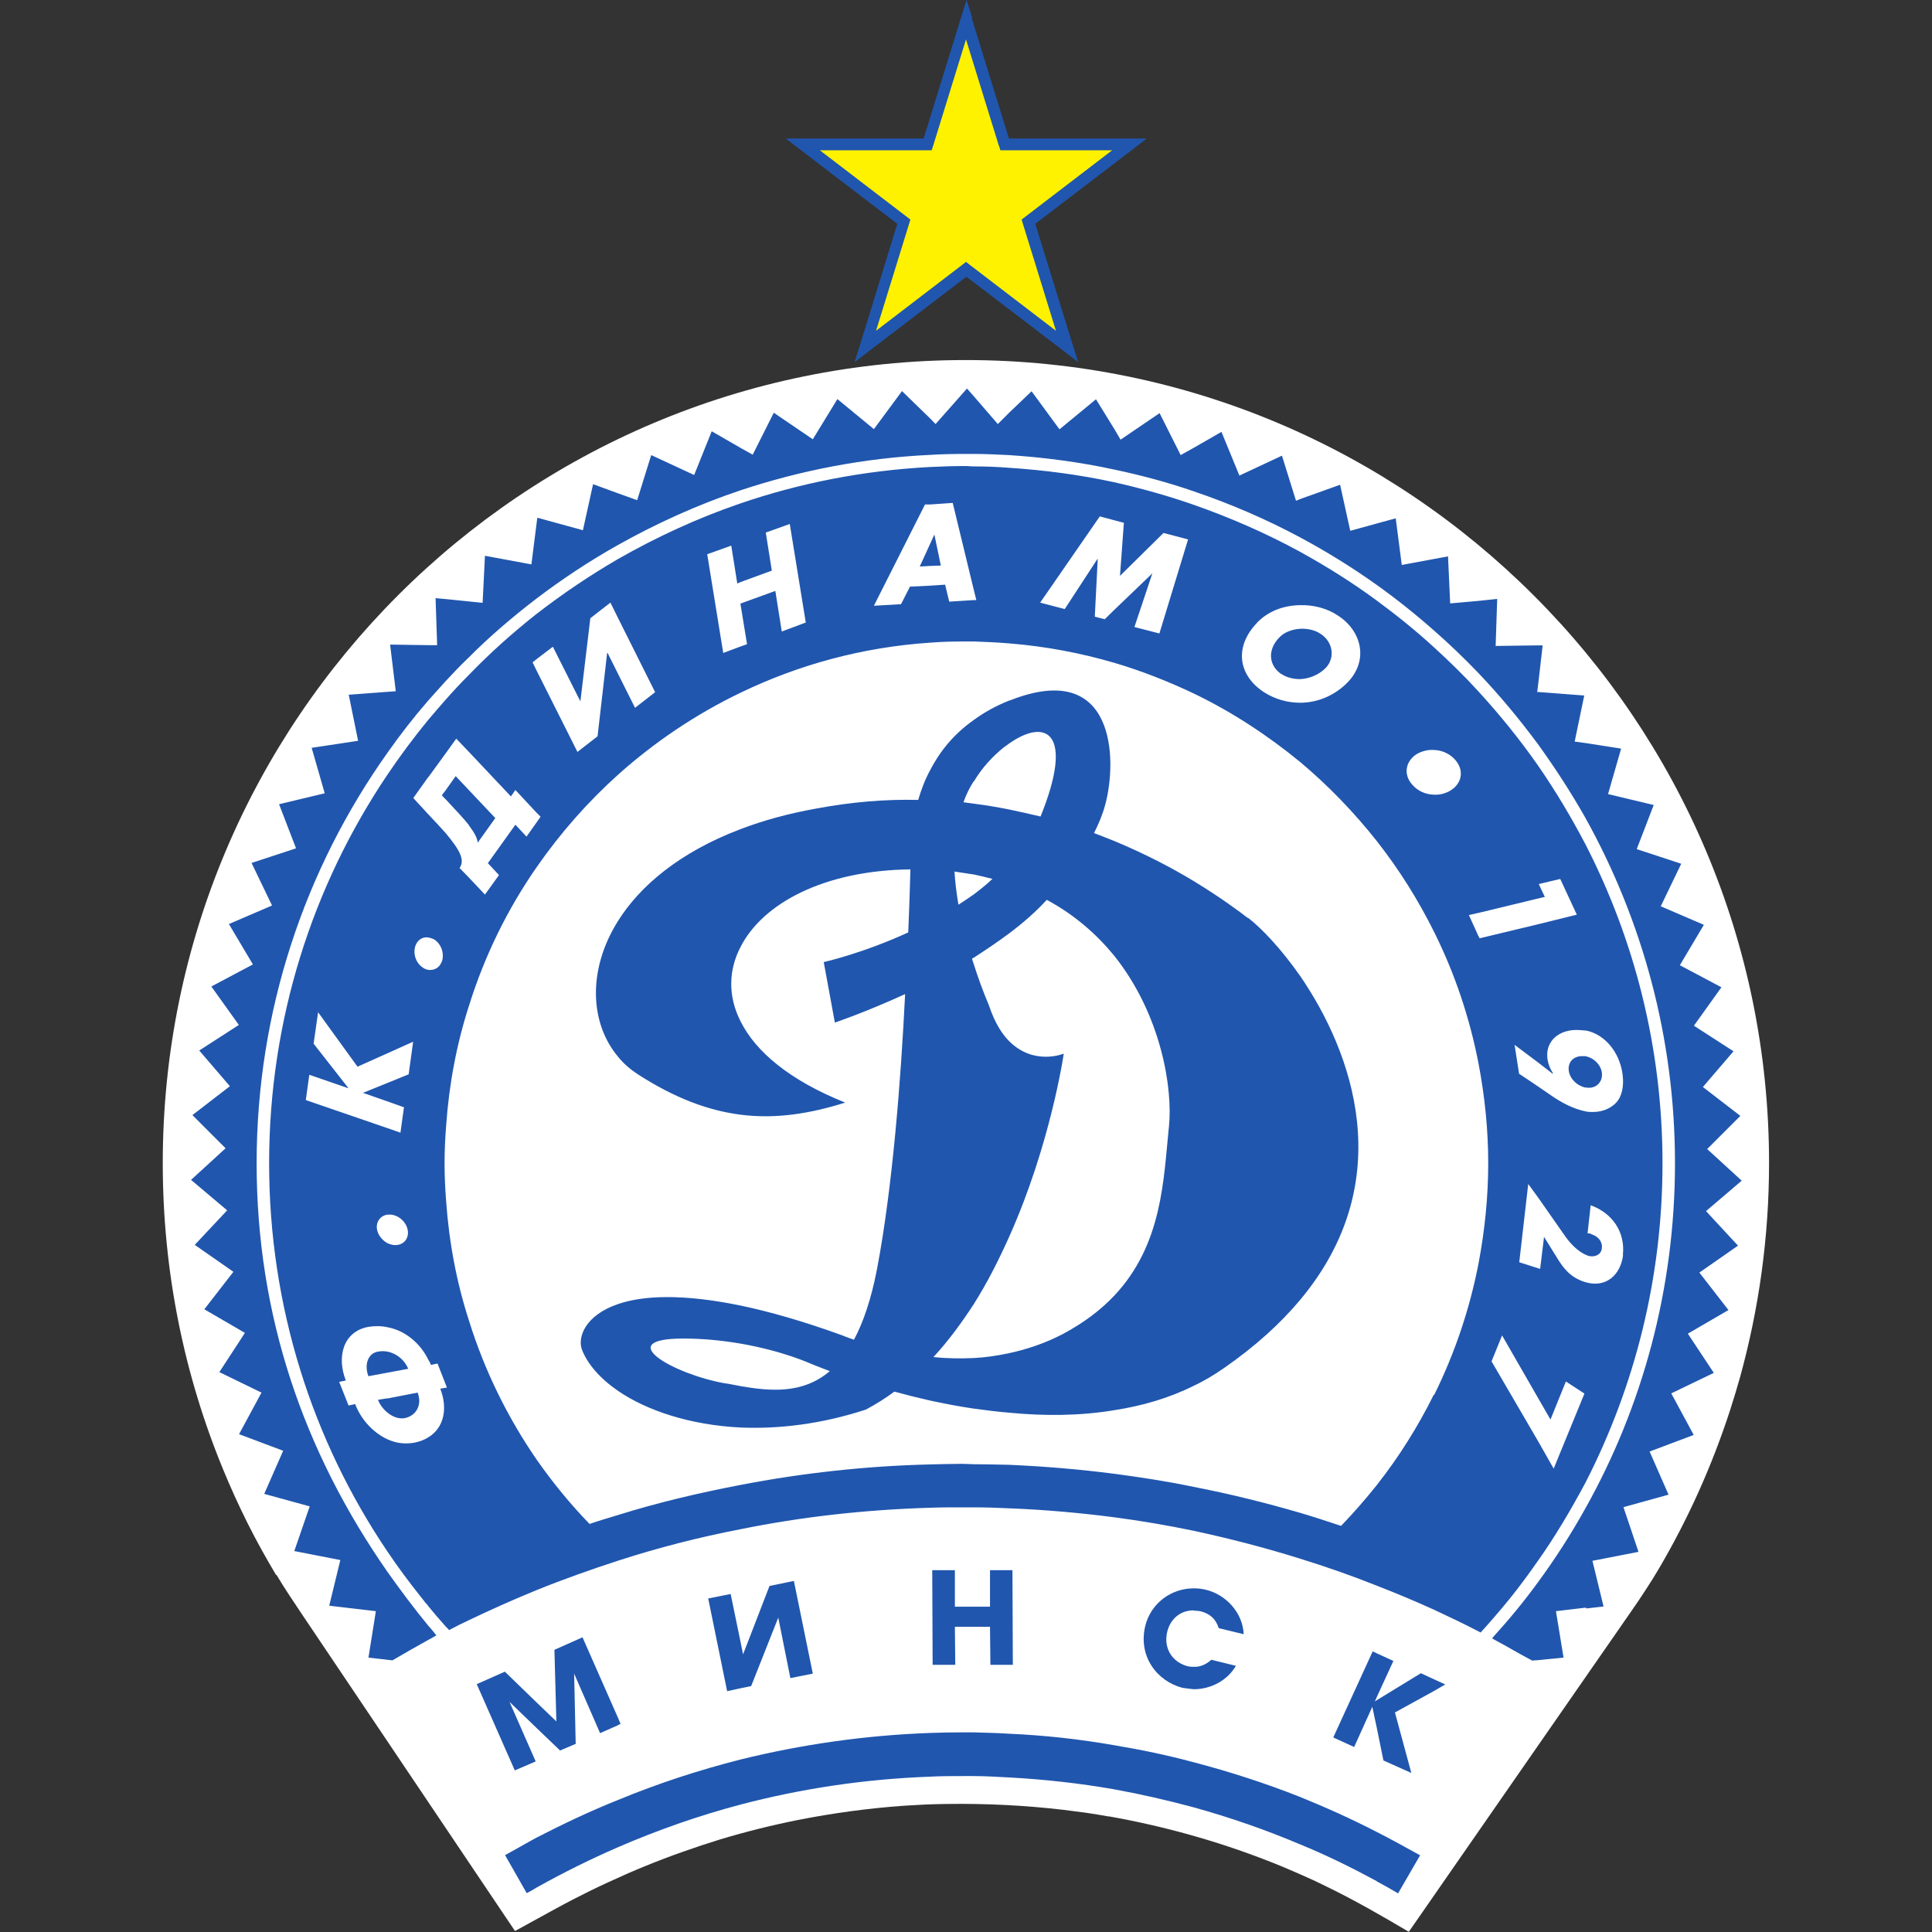 <?xml version="1.0" encoding="utf-8"?>
<svg xmlns="http://www.w3.org/2000/svg" height="99" viewBox="0 0 99 99" width="99">
  <rect x="0" y="0" width="99" height="99" fill="#333333" stroke="none"/>
  <defs>
    <style>.l{fill:#fff200;}.l,.m{fill-rule:evenodd;}.l,.m,.n,.o{stroke-width:0px;}.m,.n{fill:#2056ae;}.o{fill:#fff;}.p{opacity:0;}</style>
  </defs>
  <g id="a">
    <g class="p">
      <rect class="o" height="99" width="99" x="0" y="-.05"/>
    </g>
  </g>
  <g id="b">
    <g id="d">
      <g id="e">
        <g id="f">
          <g id="g">
            <path class="o" d="M14.17,80.7h0c.19.32.39.64.6.96s.42.64.63.95l10.99,16.34c.23-.13.47-.26.71-.39.75-.41,1.5-.83,2.21-1.2h0c.58-.3,1.2-.61,1.86-.91.65-.3,1.28-.58,1.9-.83,1.27-.52,2.56-.97,3.85-1.37,1.3-.39,2.62-.72,3.97-.99,1.78-.35,3.6-.6,5.43-.73.33-.02.69-.04,1.07-.06.34-.01.7-.03,1.07-.03h.05c2.01-.03,4.01.07,5.98.3.38.05.77.1,1.16.15.4.06.78.12,1.16.19h.04c2.76.49,5.49,1.25,8.11,2.27.52.2,1.02.41,1.52.63.51.22,1.01.45,1.49.69h0c1.45.7,2.83,1.5,4.22,2.32l11.41-16.44c.25-.36.49-.71.72-1.07.24-.36.46-.72.68-1.09,1.5-2.55,2.73-5.28,3.66-8.15.18-.56.35-1.12.51-1.69.96-3.49,1.48-7.16,1.48-10.95h0c0-11.36-4.61-21.65-12.06-29.09-7.45-7.45-17.74-12.06-29.1-12.06h0c-11.36,0-21.65,4.61-29.09,12.05-7.45,7.45-12.06,17.74-12.06,29.1h0c0,5.56,1.1,10.86,3.09,15.69.39.95.81,1.87,1.26,2.77.45.9.94,1.78,1.46,2.65" id="h"/>
            <path class="m" d="M61.17,82.53c.1,0,.21.02.33.03.49.12.8.39.95.87l1.28.31c-.05-1.1-.9-2.03-1.95-2.28-.2-.05-.41-.07-.61-.07-1.16,0-2.21.77-2.49,1.95-.16.69-.07,1.41.33,2.02.36.56.95.97,1.59,1.13.2.03.38.05.57.07.87,0,1.72-.44,2.16-1.2l-1.26-.31c-.25.23-.57.38-.9.36-.1,0-.18,0-.28-.02-.82-.2-1.28-.93-1.08-1.77.16-.67.69-1.11,1.36-1.1h0ZM59.9,57.72c.2-1.92-.38-5.7-2.8-8.74-.9-1.1-2.03-2.1-3.46-2.87-.56.61-1.21,1.18-1.93,1.72-.59.44-1.2.85-1.82,1.25-.03,0-.05.03-.08.05.02.08.05.16.08.25.21.67.47,1.39.79,2.15.28.84.64,1.43,1.03,1.82,1.28,1.28,2.8.64,2.8.64,0,0-.67,4.64-2.8,9.39-.52,1.16-1.11,2.34-1.82,3.46-.62.95-1.29,1.87-2.06,2.7.66.07,1.34.08,2.06.05.61-.03,1.2-.12,1.82-.25.92-.2,1.85-.51,2.75-.98,1.1-.59,1.95-1.24,2.64-1.97,2.49-2.65,2.52-6,2.8-8.67h0ZM49.89,44.81c-.33-.05-.66-.1-.98-.15.03.52.1,1.08.2,1.69h.02c.25-.16.51-.34.77-.52.33-.25.66-.51.95-.79h.02c-.31-.08-.64-.16-.97-.23h-.01ZM49.89,40.04c-.2.31-.38.67-.52,1.07.18.02.34.05.52.07.62.08,1.23.18,1.82.3.56.12,1.08.23,1.61.36,1.74-4.29.3-5.08-1.61-3.74-.1.07-.2.15-.29.21-.54.44-1.08,1-1.52,1.74h0ZM37.95,71.03c1.48.25,3.16.43,4.57-.77-.61-.23-.97-.38-.97-.38,0,0-1.44-.66-3.6-1.03-.88-.15-1.87-.26-2.93-.26-3.69,0-.52,1.82,2.1,2.29.26.03.54.1.84.15h0ZM63.94,47.02c.67.51,1.69,1.57,2.69,3,2.65,3.87,5.1,10.47,0,16.58-1,1.2-2.29,2.38-3.92,3.51-.49.34-1.02.66-1.54.9-1.28.64-2.65,1.03-4.06,1.25-1.79.3-3.64.3-5.39.13-.62-.05-1.23-.13-1.82-.21-.77-.11-1.52-.26-2.23-.41-.66-.15-1.26-.3-1.84-.46-.46.34-.95.65-1.46.92-2.29.75-4.47,1-6.42.92-2.6-.13-4.8-.87-6.27-1.87-.93-.64-1.59-1.39-1.87-2.15-.21-.62.18-1.74,1.87-2.31,1.26-.43,3.26-.54,6.27.08,1.48.31,3.2.8,5.19,1.52,0,0,.23.1.62.23.47-.88.88-2.06,1.18-3.62.8-4.19,1.23-9.8,1.44-14.09-2.03.93-3.6,1.46-3.6,1.46l-.57-3.1s1.98-.44,4.33-1.52c.07-1.65.1-2.82.11-3.21v-.02c-4.44.05-7.57,1.75-8.7,3.97-.62,1.18-.66,2.52,0,3.82.77,1.54,2.49,3.01,5.36,4.16-1.82.57-3.56.85-5.36.62-1.65-.21-3.38-.85-5.28-2.08-.38-.25-.72-.54-1-.89-1.43-1.7-1.59-4.43,0-6.96,1.13-1.8,3.16-3.52,6.27-4.7,1.15-.44,2.44-.8,3.9-1.06,1.82-.34,3.56-.48,5.21-.44.15-.51.34-1.02.61-1.52.48-.93,1.18-1.83,2.23-2.57.52-.38,1.11-.72,1.82-1,.02,0,.05-.02.07-.02,5.37-2.11,5.49,3.03,4.85,5.37-.13.49-.34.98-.57,1.44.36.13.71.28,1.05.41,1.61.67,2.97,1.39,4.06,2.05,1.43.87,2.38,1.59,2.77,1.89v-.02ZM70.54,96.39c-1.28-.69-2.57-1.33-3.92-1.88-1.77-.75-3.59-1.38-5.46-1.9-1.34-.36-2.69-.67-4.06-.92-1.77-.31-3.56-.51-5.39-.61-.61-.03-1.21-.07-1.82-.07h-.57c-.56,0-1.11,0-1.65.03-3.34.12-6.6.61-9.72,1.43-2.16.57-4.26,1.31-6.27,2.18-1.43.62-2.82,1.31-4.18,2.07-.16.1-.33.2-.51.29l-1.11-1.95c.54-.29,1.08-.61,1.62-.9,1.36-.7,2.75-1.36,4.18-1.93,2.03-.84,4.11-1.52,6.27-2.07,3.13-.77,6.37-1.24,9.72-1.36.54-.02,1.1-.03,1.65-.03h.57c.61.02,1.21.03,1.82.07,1.82.08,3.62.28,5.39.59,1.38.23,2.72.51,4.06.87,1.87.49,3.69,1.08,5.46,1.78,1.33.54,2.64,1.13,3.92,1.79.75.38,1.49.79,2.23,1.2l-1.13,1.95c-.36-.21-.72-.42-1.1-.62h0ZM50.73,83.36l.02,1.95h1.15l-.02-4.85h-1.15v1.87h-1.8v-1.87h-1.16l.02,4.85h1.16l-.02-1.95h1.8ZM81.25,82.38l-1.52.18.39,2.38-1.31.13-.3.02c-.69-.36-1.36-.77-2.05-1.13l.03-.03v-.02c.82-.9,1.59-1.83,2.31-2.82.89-1.21,1.7-2.47,2.44-3.8,2.92-5.21,4.59-11.26,4.59-17.68s-1.67-12.45-4.59-17.7c-.74-1.31-1.56-2.57-2.44-3.79-.95-1.28-1.97-2.51-3.06-3.65-.72-.75-1.49-1.49-2.28-2.18-.93-.82-1.92-1.61-2.93-2.33-1.25-.89-2.56-1.7-3.92-2.43-1.74-.93-3.57-1.72-5.46-2.36-1.33-.46-2.69-.82-4.06-1.11-1.75-.38-3.56-.62-5.39-.74-.61-.03-1.21-.06-1.82-.06h-.38c-.62,0-1.25.01-1.85.05-3.39.16-6.65.8-9.72,1.82-2.2.74-4.29,1.69-6.27,2.8-1.46.82-2.85,1.74-4.18,2.75-1.21.93-2.39,1.93-3.47,3.02-.41.39-.8.8-1.18,1.21-.29.33-.59.65-.88.98-.74.85-1.44,1.75-2.1,2.69-4.21,5.93-6.7,13.19-6.7,21.02s2.41,14.78,6.7,20.94c.66.93,1.36,1.87,2.1,2.77.15.16.28.33.41.49-.13.08-.26.15-.41.23-.61.34-1.23.69-1.84,1.05l-.26-.03-.97-.11.38-2.38-2.39-.28.57-2.34-2.36-.46.79-2.29-2.33-.64.97-2.21-2.26-.85,1.15-2.13-2.16-1.05,1.31-2.01-2.08-1.21,1.49-1.92-1.98-1.38,1.66-1.77-1.85-1.56,1.77-1.62-1.7-1.7,1.92-1.48-1.57-1.83,2.03-1.31-1.41-1.97,2.13-1.13-1.23-2.07,2.21-.95-1.05-2.18,2.28-.75-.87-2.26,2.34-.56-.67-2.33,2.38-.36-.48-2.36,2-.15.41-.03-.29-2.39,1.98.03h.43l-.08-2.41.54.05,1.18.12.69.07.12-2.41,2.38.44.29-2.29.02-.1,2.33.64.52-2.36,1.31.48.95.34.72-2.31,2.2,1.02.9-2.24,1.51.87.59.33,1.08-2.15,2,1.36,1.26-2.06,1.87,1.54,1.44-1.95,1.47,1.43.25.26,1.61-1.82.38.43,1.2,1.39.62-.62,1.11-1.06,1.43,1.95,1.87-1.54.98,1.59.28.48,2-1.36,1.08,2.15.7-.39,1.39-.8.92,2.24,2.18-1.02.72,2.31.25-.1,2.01-.72.52,2.36,1.38-.38.95-.26.31,2.39,1.67-.31.7-.13.11,2.41,1.46-.13.95-.1-.08,2.41,2.2-.03h.21l-.21,1.82-.07.57h.07l2.34.18-.49,2.36.59.08,1.79.28-.67,2.33,2.34.56-.87,2.26,2.28.75-1.05,2.18,2.21.95-1.23,2.07,2.13,1.13-1.41,1.97,2.03,1.31-1.57,1.83,1.92,1.48-1.7,1.7,1.77,1.62-1.83,1.56,1.64,1.77-1.98,1.38,1.49,1.92-2.08,1.21,1.33,2.01-2.18,1.05,1.15,2.13-2.26.85.97,2.21-2.31.64.77,2.29-2.36.46.57,2.34-.87.1-.05-.04ZM31.67,88.39l.13-.05-.13-.31-1.82-4.13-1.44.64.1,3.67-1.02-.98-1.62-1.57-1.44.64,1.95,4.42,1.07-.46-1.34-3.05,1.39,1.34,1.2,1.15.8-.34-.08-3.6,1.33,3.05.93-.41h0ZM38.08,84.79l-.13-.64-.51-2.47-1.15.23.97,4.75.69-.15.54-.11,1.39-3.51.62,3.1,1.15-.23-.97-4.75-1.25.26-1.36,3.52h.01ZM74.05,86.31l-.57-.26-.67-.31-2.26,1.38-.1.07.1-.23.85-1.85-.85-.39-.21-.1-2.02,4.41,1.07.49.93-2.06.23,1.08.34,1.67,1.43.64-.84-3.1,2-1.1.57-.33h0ZM73.47,71.47c-.82,1.65-1.8,3.21-2.93,4.64-.57.72-1.18,1.41-1.82,2.08-.7-.23-1.39-.46-2.1-.67-1.79-.52-3.6-.97-5.46-1.33-1.34-.28-2.7-.49-4.06-.67-1.79-.23-3.57-.38-5.39-.46-.61-.01-1.21-.03-1.82-.03-.2,0-.38-.02-.57-.02-.56,0-1.1.02-1.65.03-3.31.08-6.55.44-9.72,1.05-2.13.41-4.23.9-6.27,1.54-.49.15-.98.29-1.47.46-.98-1.01-1.88-2.11-2.7-3.28-1.49-2.16-2.67-4.55-3.47-7.11-.64-1.97-1.03-4.03-1.18-6.16-.05-.64-.08-1.28-.08-1.93s.03-1.28.08-1.92c.15-2.13.54-4.21,1.18-6.18.8-2.56,1.98-4.95,3.47-7.09,1.21-1.74,2.61-3.33,4.18-4.74,1.87-1.67,3.98-3.09,6.27-4.19,2.97-1.43,6.24-2.33,9.72-2.56.61-.05,1.23-.06,1.85-.06h.38c.62.02,1.21.05,1.82.1,1.85.15,3.65.49,5.39,1,1.39.41,2.75.95,4.06,1.57,1.97.95,3.79,2.15,5.46,3.52,1.44,1.21,2.75,2.57,3.92,4.05,1.13,1.44,2.11,3,2.93,4.65,1.05,2.11,1.82,4.38,2.28,6.77.31,1.64.49,3.34.49,5.08s-.18,3.44-.49,5.1c-.46,2.38-1.23,4.65-2.28,6.77h-.02ZM22.84,71.11l-.28.05c.39,1,.2,2-.61,2.49-.2.13-.46.23-.74.28-.48.08-.93.02-1.36-.18-.74-.34-1.36-1.03-1.65-1.8l-.34.07-.48-1.21.34-.07c-.47-1.2-.15-2.51,1.16-2.75.33-.05.66-.05.97.02.9.16,1.69.82,2.1,1.67.05.08.1.16.13.26l.34-.07.41,1.05.07.18-.07.02h.01ZM20.2,63.8c.43.03.75-.28.7-.72-.05-.43-.44-.8-.87-.84h-.18c-.34.05-.57.33-.54.7.03.31.26.61.54.76.1.05.21.08.34.1h.01ZM15.85,55.07l-.18,1.3,4.19,1.44.66.23.18-1.3-.84-.3-1.26-.44,1.26-.51,1.08-.44.23-1.67-1.31.59-1.54.69-2.02-2.79-.23,1.61,1.77,2.26v.02l-2-.69h.01ZM22.63,49.3c.16-.39,0-.92-.38-1.16-.1-.05-.2-.08-.29-.1-.28-.05-.54.1-.66.39-.16.41,0,.92.38,1.16.08.06.2.1.28.11.29.03.56-.11.67-.41h0ZM21.96,39.81l.88-1.21.54-.75.64.67,2.16,2.29.23-.33,1.08,1.16.21.21-.21.3-.51.72-.57-.61-1.41,1.97.57.61-.72,1-.84-.89-.46-.47c.28-.41.03-.9-.72-1.8-.25-.28-.54-.59-.88-.95-.23-.26-.49-.52-.77-.84l.77-1.08h0ZM27.49,33.78l-.2.16.2.41,2.1,4.18,1.03-.8.49-4.26.02-.02.54,1.08.87,1.74,1.03-.8-1.9-3.8-.39-.79-1.03.8-.51,4.26-1.41-2.8-.84.64ZM37.47,27.96l-1.23.44.82,5.06.88-.33.34-.12-.34-2.08,1.79-.65.33,2.08,1.23-.46-.82-5.05-1.23.44.31,1.95-1.61.59-.16.07-.31-1.95h0ZM47.39,25.85h.28l1.15-.08,1.08,4.46.13.52h-.13l-1.26.08-.21-.87-.75.05-1.05.05-.46.9-1.39.08,2.62-5.19h-.01ZM56.35,26.47l-3.05,4.41,1.26.33,1.67-2.56h.02l-.15,2.95.51.13.49-.48,1.95-1.87-.92,2.75,1.28.33,1.47-4.82-1.26-.33-2.23,2.2.2-2.72-.49-.13-.75-.2h0ZM64.41,31.91c.59-.61,1.39-.89,2.21-.9.69-.02,1.39.16,1.95.54,1.21.79,1.57,2.29.49,3.41-.67.69-1.56,1.05-2.44,1.05-.64,0-1.29-.18-1.85-.54-1.36-.89-1.51-2.36-.36-3.55h0ZM72.65,38.61c-.61.34-.77,1.05-.29,1.59.28.33.69.51,1.11.52.28.02.56-.05.8-.18.62-.34.79-1.03.31-1.59-.28-.33-.69-.51-1.11-.52-.28-.02-.57.05-.82.18h0ZM75.75,46.78l-.48.11.48,1.06.07.13,3-.72,1.98-.49-.85-1.83-1.1.26.31.66-.34.08-3.06.74h-.01ZM81.25,52.8c1.03.21,1.72,1.15,1.88,2.16.08.47.05,1.03-.21,1.41s-.77.62-1.31.61c-.11,0-.25,0-.36-.03-.62-.12-1.26-.46-1.8-.84l-.64-.44-.97-.65-.23-1.48,1.2.9.75.58.02-.02c-.15-.23-.23-.44-.28-.7-.15-.97.62-1.56,1.56-1.52.13,0,.26.02.39.03h0ZM83.16,64.31c.13-1.18-.54-2.15-1.65-2.55l-.16,1.44c.06,0,.15,0,.21.05.33.1.57.38.52.72-.03.34-.39.47-.7.38-.03-.02-.08-.03-.12-.05-.41-.18-.77-.56-1.02-.9l-1.42-2.03-.51-.7-.46,4.01.97.31.1.03.2-1.64.62,1c.39.65.75,1.08,1.46,1.31.02,0,.03,0,.07.02,1.03.29,1.77-.38,1.9-1.39h0ZM79.62,75.24l1.57-3.83-.95-.62-.79,1.95-.64-1.11-1.84-3.2-.54,1.33,2.38,4.08.8,1.41h0ZM75.88,83.66s-.08-.05-.13-.07c-.75-.39-1.51-.75-2.28-1.11-.97-.44-1.95-.85-2.93-1.23-1.28-.51-2.59-.97-3.92-1.38-1.79-.56-3.6-1.03-5.46-1.43-1.34-.28-2.7-.51-4.06-.69-1.77-.23-3.57-.39-5.39-.46-.61-.03-1.21-.05-1.82-.05h-.57c-.56,0-1.1,0-1.65.02-3.33.1-6.57.46-9.72,1.1-2.13.41-4.23.95-6.27,1.61-1.41.46-2.8.95-4.18,1.51-1.18.48-2.34,1-3.47,1.54-.34.16-.69.33-1.02.51-.05-.07-.1-.12-.15-.16-.03-.03-.04-.04-.02-.03.03.01-.02-.02-.03-.02,0-.02-.02-.02-.02-.03-.28-.31-.56-.64-.83-.97-.03-.05-.07-.1-.12-.15-.02-.02-.03-.03-.05-.05-.08-.12-.18-.23-.28-.36-.57-.72-1.13-1.47-1.66-2.26-3.83-5.67-6.06-12.52-6.06-19.89s2.23-14.22,6.06-19.91c.66-.98,1.36-1.92,2.1-2.82.29-.34.59-.69.88-1.02.38-.43.77-.85,1.18-1.26,1.08-1.12,2.24-2.16,3.47-3.13,1.33-1.03,2.72-1.97,4.18-2.82,1.98-1.13,4.08-2.1,6.27-2.85,3.06-1.05,6.32-1.69,9.72-1.87.61-.03,1.23-.05,1.85-.05.11,0,.25.02.38.02.61,0,1.21.02,1.82.07,1.84.12,3.64.36,5.39.74,1.38.31,2.74.69,4.06,1.15,1.88.66,3.72,1.46,5.46,2.41,1.36.75,2.67,1.57,3.92,2.49,1.02.75,2,1.54,2.93,2.39.79.72,1.56,1.47,2.28,2.26,1.1,1.2,2.13,2.47,3.06,3.8.9,1.3,1.7,2.64,2.44,4.05,2.52,4.9,3.95,10.45,3.95,16.35s-1.43,11.45-3.95,16.37c-.74,1.38-1.54,2.74-2.44,4.01-.46.66-.93,1.3-1.43,1.92-.48.59-.97,1.16-1.46,1.7l-.05.05h.02ZM19.86,71.65l-.49.08c.1.26.28.49.49.66.26.21.57.33.87.28.64-.13.9-.72.67-1.31l-1.54.3h0ZM20.92,70.14c-.18-.44-.59-.79-1.07-.88-.15-.03-.31-.03-.48,0-.51.08-.72.67-.49,1.26l.97-.18s1.07-.2,1.07-.2ZM65.67,34.54c.26.18.61.26.95.26.46-.02.95-.21,1.31-.57.49-.51.39-1.33-.26-1.75-.29-.2-.69-.28-1.05-.26-.43.03-.82.18-1.08.46-.61.64-.52,1.44.13,1.87h0ZM81.25,55.72s.08.02.13.02c.46.02.77-.34.7-.8-.07-.41-.43-.74-.84-.82h-.13c-.48-.02-.79.31-.72.77.07.41.43.75.85.84h.01ZM48.21,28.98l-.33-1.59-.21.46-.54,1.18.54-.03.54-.02ZM24.02,42.28c.28.38.43.64.46.9l.9-1.26-1.36-1.44-.67-.71-.51.72-.2.26c.07.08.13.15.2.21.52.56.92.98,1.18,1.31h0" id="i"/>
            <path class="l" d="M49.5,1l1.98,6.4h6.39l-5.17,3.95,1.98,6.4-5.17-3.95-5.17,3.95,1.98-6.4-5.17-3.95h6.4l1.98-6.4" id="j"/>
            <path class="n" d="M51.19,7.49l-1.69-5.47-1.69,5.47-.07.21h-5.73l4.47,3.42.17.13-.06.2-1.7,5.5,4.43-3.39.18-.14.18.14,4.43,3.39-1.7-5.5-.06-.2.17-.13,4.47-3.42h-5.73l-.06-.21h0ZM49.79.92l1.91,6.18h7.06l-.7.54-5.01,3.83,1.92,6.2.28.89-.74-.57-4.99-3.81-4.99,3.81-.74.57.28-.89,1.91-6.2-5.01-3.83-.7-.54h7.06l1.91-6.18L49.53,0l.29.92h0" id="k"/>
          </g>
        </g>
      </g>
    </g>
  </g>
</svg>
